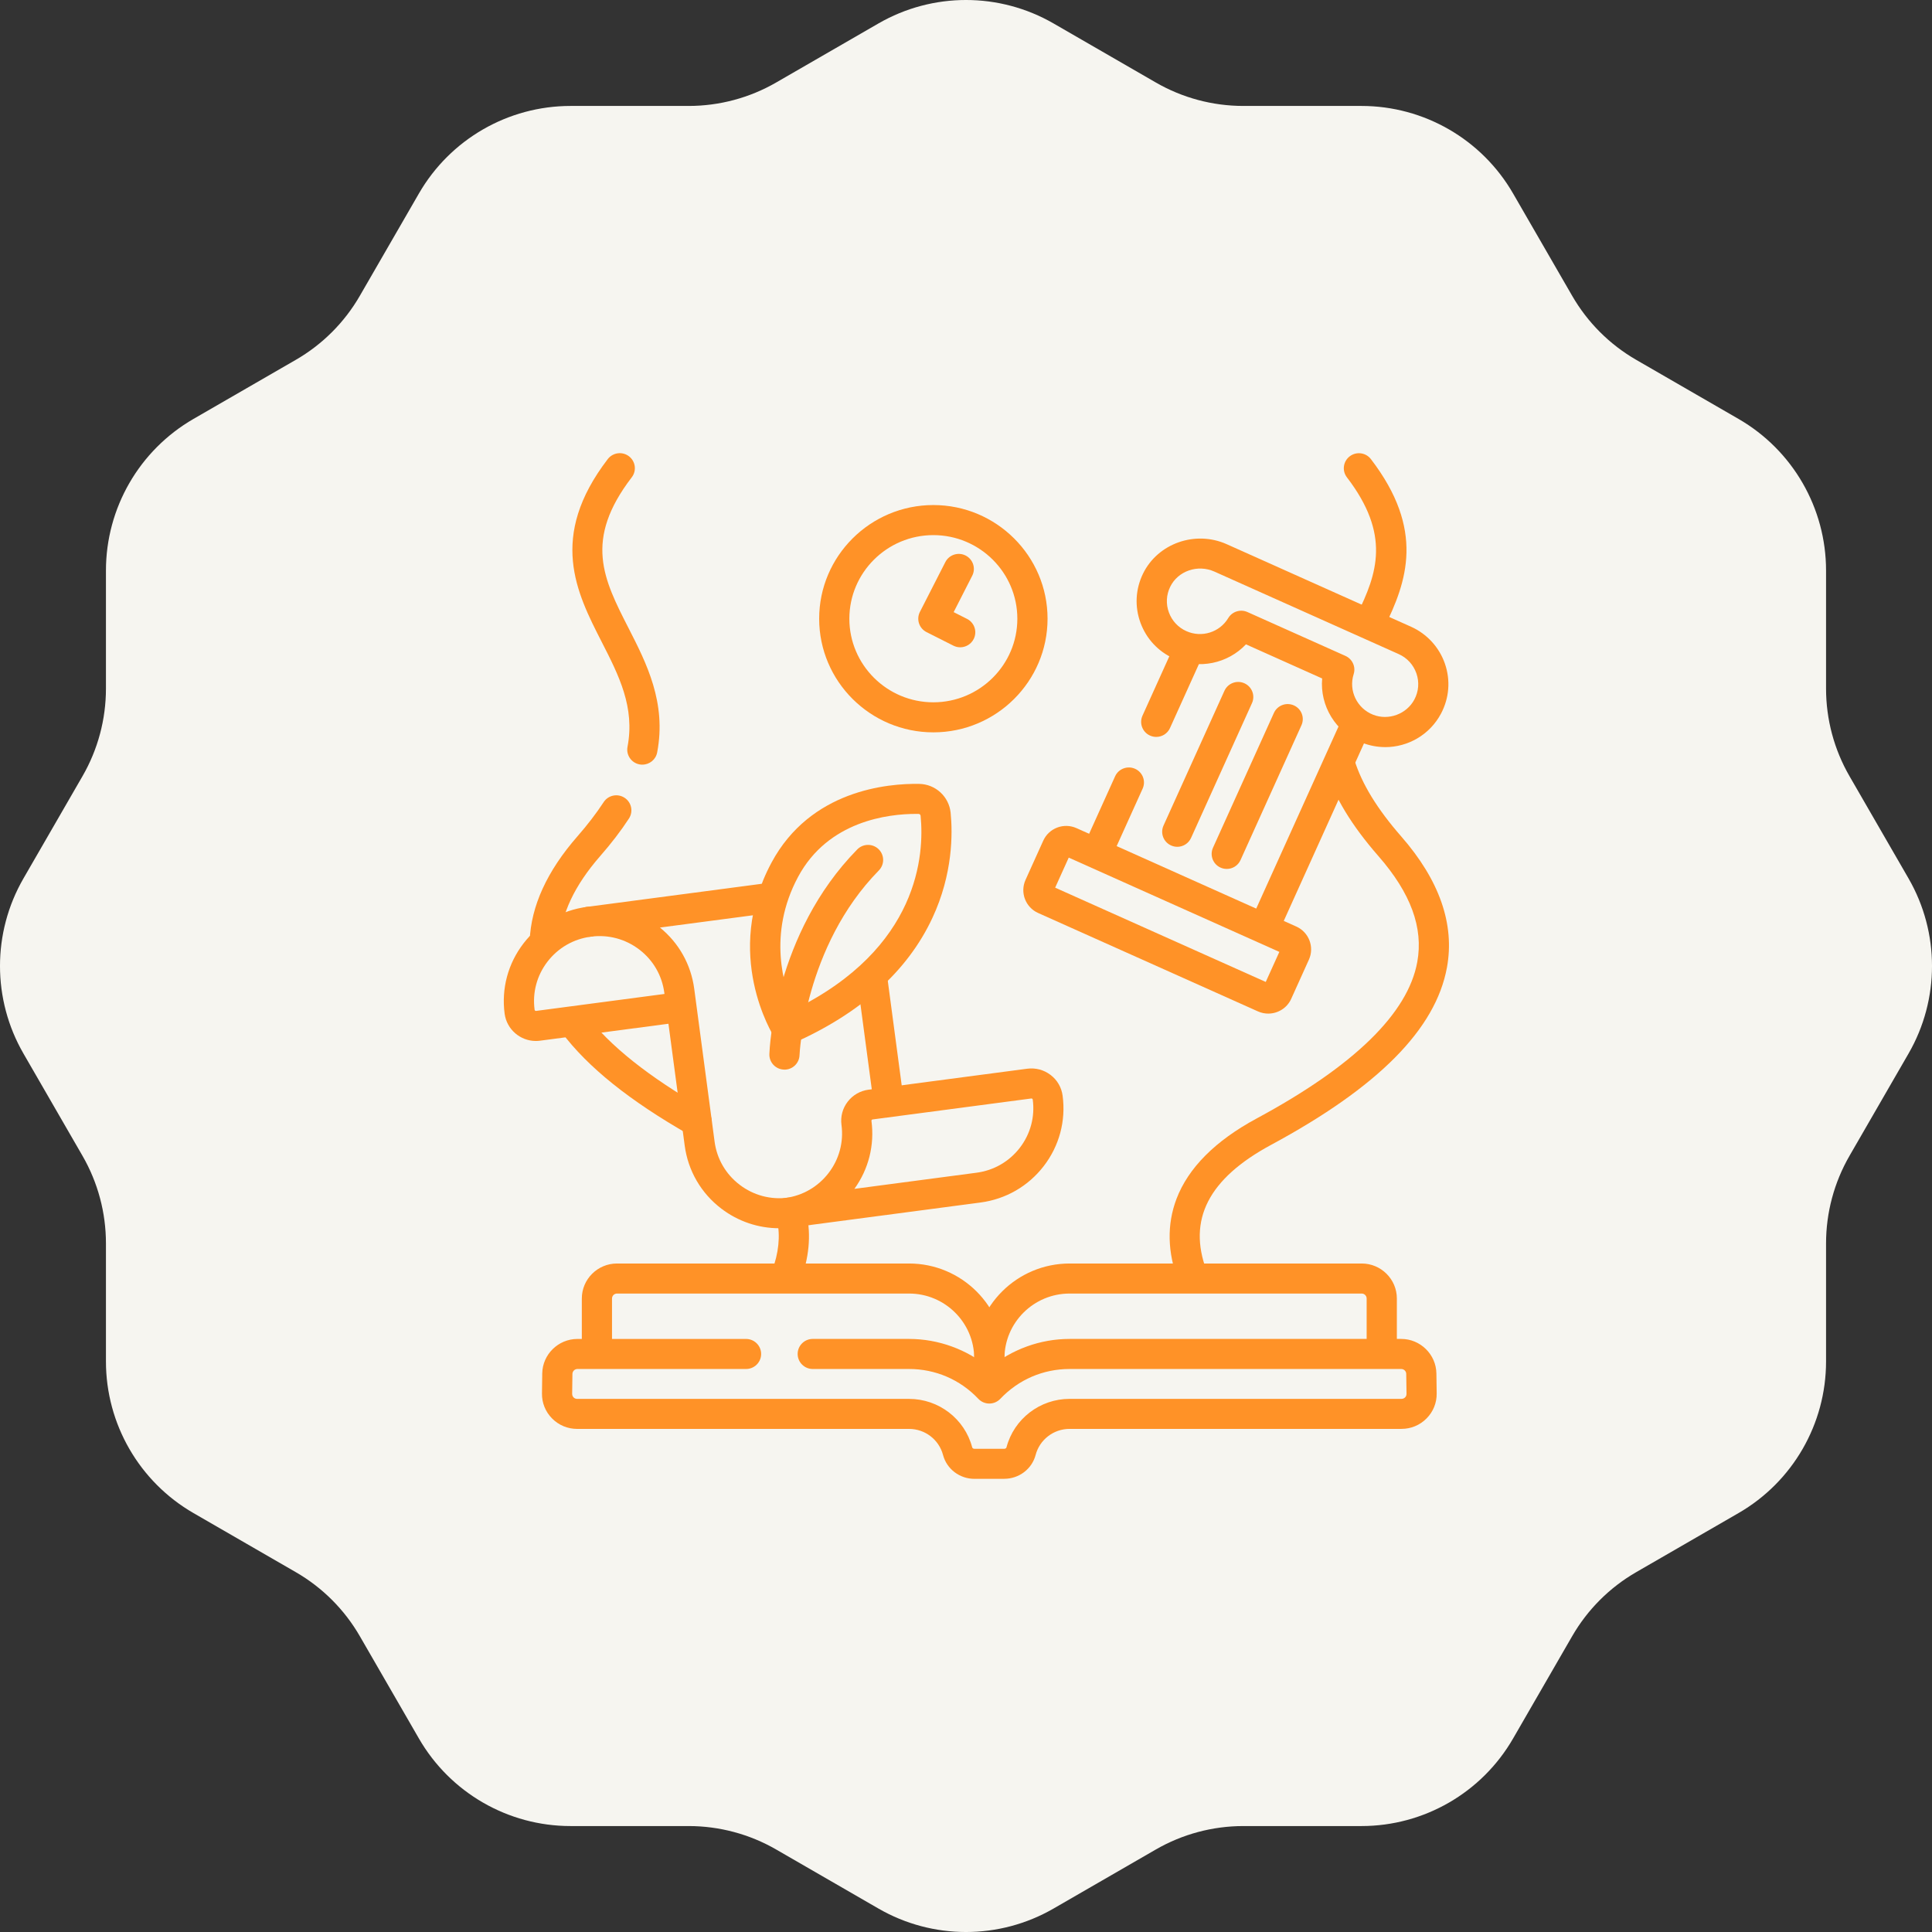<svg width="80" height="80" viewBox="0 0 80 80" fill="none" xmlns="http://www.w3.org/2000/svg">
<rect x="0" y="0" width="80" height="80" fill="#333333" stroke="none"/>
<path d="M43.625 0.971L47.86 3.416C48.962 4.052 50.212 4.387 51.485 4.387L56.375 4.387C58.965 4.387 61.359 5.769 62.654 8.013L65.099 12.247C65.735 13.35 66.65 14.265 67.753 14.901L71.987 17.346C74.231 18.641 75.613 21.035 75.613 23.625V28.515C75.613 29.788 75.948 31.038 76.584 32.14L79.029 36.375C80.324 38.618 80.324 41.382 79.029 43.625L76.584 47.86C75.948 48.962 75.613 50.212 75.613 51.485V56.375C75.613 58.965 74.231 61.359 71.987 62.654L67.753 65.099C66.65 65.735 65.735 66.65 65.099 67.753L62.654 71.987C61.359 74.231 58.965 75.613 56.375 75.613H51.485C50.212 75.613 48.962 75.948 47.86 76.584L43.625 79.029C41.382 80.324 38.618 80.324 36.375 79.029L32.14 76.584C31.038 75.948 29.788 75.613 28.515 75.613H23.625C21.035 75.613 18.641 74.231 17.346 71.987L14.901 67.753C14.265 66.65 13.35 65.735 12.247 65.099L8.013 62.654C5.769 61.359 4.387 58.965 4.387 56.375L4.387 51.485C4.387 50.212 4.052 48.962 3.416 47.86L0.971 43.625C-0.324 41.382 -0.324 38.618 0.971 36.375L3.416 32.14C4.052 31.038 4.387 29.788 4.387 28.515L4.387 23.625C4.387 21.035 5.769 18.641 8.013 17.346L12.247 14.901C13.35 14.265 14.265 13.35 14.901 12.247L17.346 8.013C18.641 5.769 21.035 4.387 23.625 4.387L28.515 4.387C29.788 4.387 31.038 4.052 32.14 3.416L36.375 0.971C38.618 -0.324 41.382 -0.324 43.625 0.971Z" fill="#F6F5F0"/>
<path d="M26.599 31.663C26.561 31.663 26.521 31.659 26.481 31.652C26.142 31.588 25.919 31.262 25.984 30.924C26.297 29.283 25.625 27.97 24.915 26.58C23.874 24.543 22.694 22.235 25.166 19.01C25.375 18.737 25.768 18.684 26.042 18.892C26.316 19.1 26.37 19.491 26.16 19.764C24.165 22.367 24.988 23.977 26.03 26.015C26.768 27.46 27.605 29.096 27.212 31.156C27.156 31.454 26.893 31.662 26.599 31.662V31.663Z" fill="#FF9227"/>
<path d="M56.748 26.35C56.655 26.35 56.561 26.329 56.472 26.286C56.163 26.134 56.035 25.761 56.188 25.453C57.035 23.743 57.587 22.135 55.773 19.766C55.563 19.493 55.616 19.102 55.891 18.894C56.165 18.686 56.558 18.738 56.767 19.012C59.011 21.942 58.266 24.073 57.309 26.004C57.2 26.224 56.979 26.351 56.749 26.351L56.748 26.35Z" fill="#FF9227"/>
<path d="M49.376 53.457C49.122 53.457 48.884 53.303 48.79 53.052C48.339 51.851 48.314 50.705 48.715 49.646C49.204 48.359 50.322 47.237 52.038 46.312C56.062 44.143 58.299 41.964 58.686 39.835C58.945 38.417 58.418 36.983 57.078 35.45C55.966 34.178 55.249 32.995 54.888 31.834C54.786 31.505 54.971 31.157 55.301 31.056C55.631 30.954 55.981 31.138 56.083 31.466C56.391 32.458 57.025 33.494 58.021 34.634C59.604 36.444 60.242 38.269 59.916 40.056C59.451 42.611 57.069 45.015 52.634 47.406C50.043 48.802 49.169 50.507 49.961 52.616C50.081 52.938 49.917 53.296 49.594 53.416C49.522 53.443 49.448 53.456 49.376 53.456V53.457Z" fill="#FF9227"/>
<path d="M32.554 53.458C32.482 53.458 32.408 53.445 32.336 53.418C32.013 53.297 31.849 52.939 31.969 52.617C32.245 51.885 32.315 51.189 32.181 50.548C32.11 50.213 32.327 49.882 32.664 49.812C33.002 49.741 33.334 49.957 33.405 50.293C33.589 51.167 33.5 52.096 33.14 53.053C33.046 53.303 32.808 53.458 32.554 53.458Z" fill="#FF9227"/>
<path d="M28.848 47.068C28.743 47.068 28.636 47.042 28.538 46.986C26.073 45.581 24.347 44.196 23.259 42.751C23.053 42.476 23.109 42.085 23.385 41.88C23.66 41.674 24.053 41.73 24.26 42.004C25.23 43.292 26.878 44.605 29.16 45.906C29.459 46.077 29.563 46.457 29.391 46.755C29.276 46.956 29.066 47.068 28.849 47.068H28.848Z" fill="#FF9227"/>
<path d="M22.559 39.592C22.551 39.592 22.543 39.592 22.535 39.592C22.19 39.579 21.921 39.29 21.934 38.947C21.989 37.52 22.653 36.069 23.908 34.634C24.331 34.15 24.697 33.672 24.995 33.216C25.182 32.927 25.57 32.845 25.859 33.032C26.149 33.218 26.232 33.604 26.044 33.892C25.715 34.397 25.314 34.922 24.851 35.45C23.789 36.666 23.228 37.858 23.183 38.994C23.17 39.329 22.893 39.592 22.559 39.592Z" fill="#FF9227"/>
<path d="M40.966 57.724C40.62 57.724 40.34 57.446 40.34 57.102V56.249C40.34 54.768 39.129 53.563 37.642 53.563H25.548C25.434 53.563 25.342 53.656 25.342 53.768V55.924C25.342 56.268 25.062 56.546 24.717 56.546C24.372 56.546 24.092 56.268 24.092 55.924V53.768C24.092 52.97 24.745 52.319 25.548 52.319H37.642C39.819 52.319 41.591 54.083 41.591 56.249V57.102C41.591 57.446 41.311 57.724 40.966 57.724Z" fill="#FF9227"/>
<path d="M40.967 56.872C40.622 56.872 40.342 56.593 40.342 56.249C40.342 54.082 42.114 52.319 44.291 52.319H56.385C57.187 52.319 57.841 52.97 57.841 53.768V55.885C57.841 56.228 57.561 56.507 57.216 56.507C56.87 56.507 56.59 56.228 56.59 55.885V53.768C56.59 53.656 56.498 53.563 56.385 53.563H44.291C42.802 53.563 41.592 54.769 41.592 56.249C41.592 56.593 41.312 56.872 40.967 56.872Z" fill="#FF9227"/>
<path d="M41.585 61.236H40.35C39.737 61.236 39.202 60.829 39.049 60.248C38.881 59.612 38.303 59.168 37.643 59.168H23.898C23.505 59.168 23.137 59.015 22.861 58.736C22.585 58.458 22.436 58.089 22.442 57.699L22.453 56.871C22.464 56.084 23.117 55.443 23.909 55.443H30.892C31.237 55.443 31.517 55.722 31.517 56.065C31.517 56.409 31.237 56.687 30.892 56.687H23.909C23.798 56.687 23.705 56.778 23.703 56.89L23.692 57.717C23.691 57.791 23.728 57.84 23.751 57.864C23.773 57.887 23.823 57.925 23.898 57.925H37.642C38.871 57.925 39.946 58.751 40.257 59.933C40.266 59.966 40.306 59.992 40.349 59.992H41.584C41.627 59.992 41.667 59.966 41.676 59.933C41.987 58.75 43.063 57.924 44.29 57.924H58.035C58.11 57.924 58.159 57.886 58.182 57.863C58.204 57.84 58.242 57.791 58.241 57.716L58.229 56.889C58.228 56.778 58.135 56.687 58.023 56.687H44.29C43.195 56.687 42.176 57.125 41.421 57.922C41.302 58.047 41.138 58.118 40.966 58.118C40.793 58.118 40.629 58.048 40.511 57.922C39.755 57.125 38.736 56.687 37.641 56.687H33.654C33.309 56.687 33.029 56.408 33.029 56.064C33.029 55.721 33.309 55.442 33.654 55.442H37.641C38.854 55.442 40.036 55.874 40.965 56.644C41.894 55.874 43.075 55.442 44.289 55.442H58.022C58.814 55.442 59.466 56.084 59.478 56.871L59.49 57.698C59.495 58.088 59.346 58.458 59.07 58.735C58.794 59.014 58.426 59.167 58.033 59.167H44.289C43.629 59.167 43.051 59.611 42.883 60.246C42.731 60.827 42.196 61.234 41.582 61.234L41.585 61.236Z" fill="#FF9227"/>
<path d="M22.19 43.105C21.546 43.105 20.984 42.629 20.896 41.977C20.757 40.933 21.035 39.899 21.678 39.063C22.321 38.227 23.253 37.691 24.301 37.552C24.645 37.507 24.958 37.746 25.003 38.087C25.048 38.428 24.808 38.741 24.465 38.786C23.748 38.88 23.111 39.248 22.671 39.819C22.231 40.391 22.041 41.099 22.137 41.812C22.141 41.842 22.168 41.864 22.198 41.86L27.995 41.094C28.337 41.048 28.652 41.288 28.697 41.629C28.742 41.97 28.502 42.283 28.159 42.328L22.363 43.093C22.304 43.101 22.247 43.105 22.19 43.105Z" fill="#FF9227"/>
<path d="M36.773 46.061C36.465 46.061 36.195 45.834 36.154 45.521L35.509 40.685C35.464 40.344 35.704 40.032 36.047 39.987C36.389 39.941 36.704 40.181 36.749 40.522L37.393 45.358C37.438 45.699 37.198 46.011 36.855 46.056C36.828 46.06 36.8 46.062 36.772 46.062L36.773 46.061Z" fill="#FF9227"/>
<path d="M32.268 50.859C31.404 50.859 30.567 50.579 29.869 50.047C29.03 49.408 28.491 48.48 28.352 47.437L27.507 41.103C27.412 40.389 27.044 39.755 26.469 39.317C25.895 38.88 25.185 38.691 24.468 38.785H24.465C24.122 38.83 23.808 38.59 23.763 38.25C23.718 37.909 23.958 37.597 24.301 37.552L31.791 36.563C32.134 36.517 32.448 36.757 32.493 37.098C32.538 37.439 32.298 37.752 31.956 37.797L27.327 38.408C28.11 39.044 28.612 39.938 28.746 40.94L29.59 47.274C29.685 47.989 30.054 48.622 30.629 49.06C31.203 49.498 31.915 49.687 32.631 49.592C32.974 49.546 33.288 49.786 33.333 50.127C33.378 50.468 33.138 50.781 32.796 50.825C32.619 50.849 32.442 50.86 32.267 50.86L32.268 50.859Z" fill="#FF9227"/>
<path d="M32.597 50.845C32.289 50.845 32.02 50.617 31.978 50.305C31.933 49.964 32.173 49.651 32.516 49.606C33.233 49.512 33.87 49.144 34.309 48.573C34.749 48.001 34.939 47.293 34.844 46.579C34.798 46.235 34.889 45.894 35.101 45.619C35.313 45.343 35.62 45.167 35.966 45.121L42.536 44.253C42.882 44.208 43.224 44.299 43.501 44.51C43.778 44.72 43.955 45.026 44.001 45.371C44.14 46.414 43.863 47.449 43.22 48.284C42.577 49.119 41.646 49.656 40.597 49.794L32.679 50.84C32.651 50.843 32.623 50.845 32.596 50.845L32.597 50.845ZM42.709 45.486C42.709 45.486 42.704 45.486 42.702 45.486L36.132 46.354C36.117 46.355 36.105 46.363 36.096 46.374C36.086 46.386 36.083 46.4 36.085 46.415C36.218 47.417 35.968 48.411 35.379 49.228L40.434 48.56C41.152 48.466 41.789 48.098 42.229 47.527C42.669 46.955 42.859 46.247 42.764 45.533C42.761 45.506 42.737 45.485 42.709 45.485V45.486Z" fill="#FF9227"/>
<path d="M32.597 43.249C32.389 43.249 32.186 43.144 32.069 42.959C31.98 42.82 29.921 39.503 31.942 35.727C33.556 32.712 36.76 32.437 38.061 32.459C38.736 32.47 39.297 32.985 39.364 33.657C39.448 34.499 39.462 36.187 38.605 38.018C37.578 40.212 35.643 41.954 32.852 43.195C32.77 43.231 32.683 43.249 32.597 43.249ZM37.927 33.702C36.793 33.702 34.291 33.984 33.045 36.313C31.774 38.687 32.458 40.87 32.876 41.809C38.065 39.258 38.278 35.37 38.12 33.78C38.116 33.737 38.081 33.704 38.041 33.703C38.005 33.703 37.967 33.702 37.928 33.702H37.927Z" fill="#FF9227"/>
<path d="M32.483 44.29C32.475 44.29 32.468 44.29 32.461 44.29C32.116 44.278 31.847 43.991 31.858 43.648C31.864 43.446 32.063 38.669 35.497 35.173C35.738 34.927 36.133 34.922 36.381 35.163C36.628 35.404 36.633 35.797 36.391 36.043C33.305 39.186 33.109 43.646 33.107 43.691C33.095 44.027 32.818 44.292 32.483 44.292V44.29Z" fill="#FF9227"/>
<path d="M47.877 30.514C47.791 30.514 47.704 30.496 47.621 30.459C47.306 30.318 47.166 29.95 47.307 29.636L48.644 26.678C48.786 26.364 49.156 26.225 49.471 26.366C49.786 26.507 49.926 26.875 49.784 27.189L48.447 30.147C48.343 30.378 48.116 30.514 47.877 30.514L47.877 30.514Z" fill="#FF9227"/>
<path d="M52.406 38.9C52.32 38.9 52.233 38.883 52.15 38.845C51.835 38.704 51.695 38.336 51.837 38.022L55.563 29.777C55.705 29.464 56.075 29.324 56.39 29.465C56.705 29.606 56.845 29.975 56.703 30.288L52.977 38.533C52.873 38.764 52.645 38.901 52.407 38.901L52.406 38.9Z" fill="#FF9227"/>
<path d="M45.472 35.835C45.386 35.835 45.3 35.818 45.216 35.78C44.901 35.639 44.761 35.271 44.903 34.958L46.174 32.145C46.316 31.832 46.686 31.693 47.001 31.834C47.316 31.975 47.456 32.343 47.314 32.656L46.043 35.468C45.939 35.699 45.711 35.836 45.473 35.836L45.472 35.835Z" fill="#FF9227"/>
<path d="M57.36 30.936C57.039 30.936 56.714 30.877 56.399 30.753C55.301 30.323 54.647 29.22 54.748 28.094L51.592 26.681C50.842 27.476 49.648 27.735 48.611 27.271C47.96 26.98 47.468 26.452 47.224 25.785C46.98 25.118 47.017 24.399 47.327 23.759C47.938 22.5 49.494 21.951 50.796 22.534L58.429 25.952C59.086 26.246 59.597 26.803 59.831 27.482C60.068 28.169 60.011 28.903 59.669 29.549C59.204 30.426 58.302 30.937 57.358 30.937L57.36 30.936ZM51.397 25.288C51.483 25.288 51.57 25.306 51.653 25.343L55.713 27.16C56.002 27.29 56.148 27.615 56.052 27.916C55.835 28.596 56.188 29.332 56.857 29.595C57.495 29.846 58.245 29.569 58.566 28.966C58.745 28.628 58.775 28.244 58.651 27.885C58.526 27.526 58.266 27.241 57.918 27.085L50.285 23.668C49.595 23.358 48.773 23.642 48.455 24.299C48.292 24.634 48.273 25.01 48.401 25.358C48.528 25.706 48.786 25.983 49.125 26.134C49.758 26.418 50.505 26.185 50.86 25.591C50.976 25.397 51.184 25.288 51.398 25.288L51.397 25.288Z" fill="#FF9227"/>
<path d="M52.515 41.971C52.372 41.971 52.227 41.942 52.089 41.88L42.987 37.805C42.463 37.571 42.229 36.956 42.465 36.434L43.198 34.812C43.312 34.559 43.518 34.366 43.778 34.267C44.038 34.169 44.322 34.178 44.575 34.291L53.677 38.366C54.2 38.601 54.435 39.215 54.199 39.737L53.466 41.36C53.293 41.744 52.912 41.971 52.514 41.971H52.515ZM43.691 36.756L52.412 40.66L52.975 39.416L44.254 35.512L43.692 36.756H43.691Z" fill="#FF9227"/>
<path d="M48.748 35.064C48.662 35.064 48.575 35.046 48.492 35.009C48.177 34.868 48.037 34.5 48.178 34.186L50.701 28.605C50.843 28.291 51.213 28.151 51.528 28.293C51.843 28.434 51.983 28.802 51.842 29.115L49.319 34.697C49.214 34.928 48.987 35.065 48.748 35.065L48.748 35.064Z" fill="#FF9227"/>
<path d="M50.796 35.98C50.711 35.98 50.624 35.963 50.541 35.926C50.225 35.785 50.086 35.416 50.227 35.103L52.75 29.521C52.892 29.207 53.262 29.068 53.577 29.209C53.892 29.35 54.032 29.718 53.89 30.032L51.367 35.614C51.263 35.844 51.036 35.981 50.797 35.981L50.796 35.98Z" fill="#FF9227"/>
<path d="M38.648 30.325C36.041 30.325 33.92 28.213 33.92 25.619C33.92 23.024 36.041 20.913 38.648 20.913C41.255 20.913 43.377 23.024 43.377 25.619C43.377 28.213 41.255 30.325 38.648 30.325ZM38.648 22.158C36.73 22.158 35.17 23.711 35.17 25.62C35.17 27.528 36.73 29.081 38.648 29.081C40.566 29.081 42.126 27.528 42.126 25.62C42.126 23.711 40.566 22.158 38.648 22.158Z" fill="#FF9227"/>
<path d="M39.76 26.803C39.665 26.803 39.568 26.781 39.477 26.735L38.365 26.174C38.218 26.099 38.105 25.969 38.054 25.812C38.003 25.655 38.016 25.485 38.091 25.338L39.144 23.276C39.3 22.97 39.676 22.847 39.984 23.003C40.291 23.159 40.415 23.533 40.258 23.839L39.489 25.347L40.043 25.627C40.351 25.783 40.474 26.157 40.317 26.463C40.207 26.679 39.987 26.803 39.76 26.803V26.803Z" fill="#FF9227"/>
</svg>
